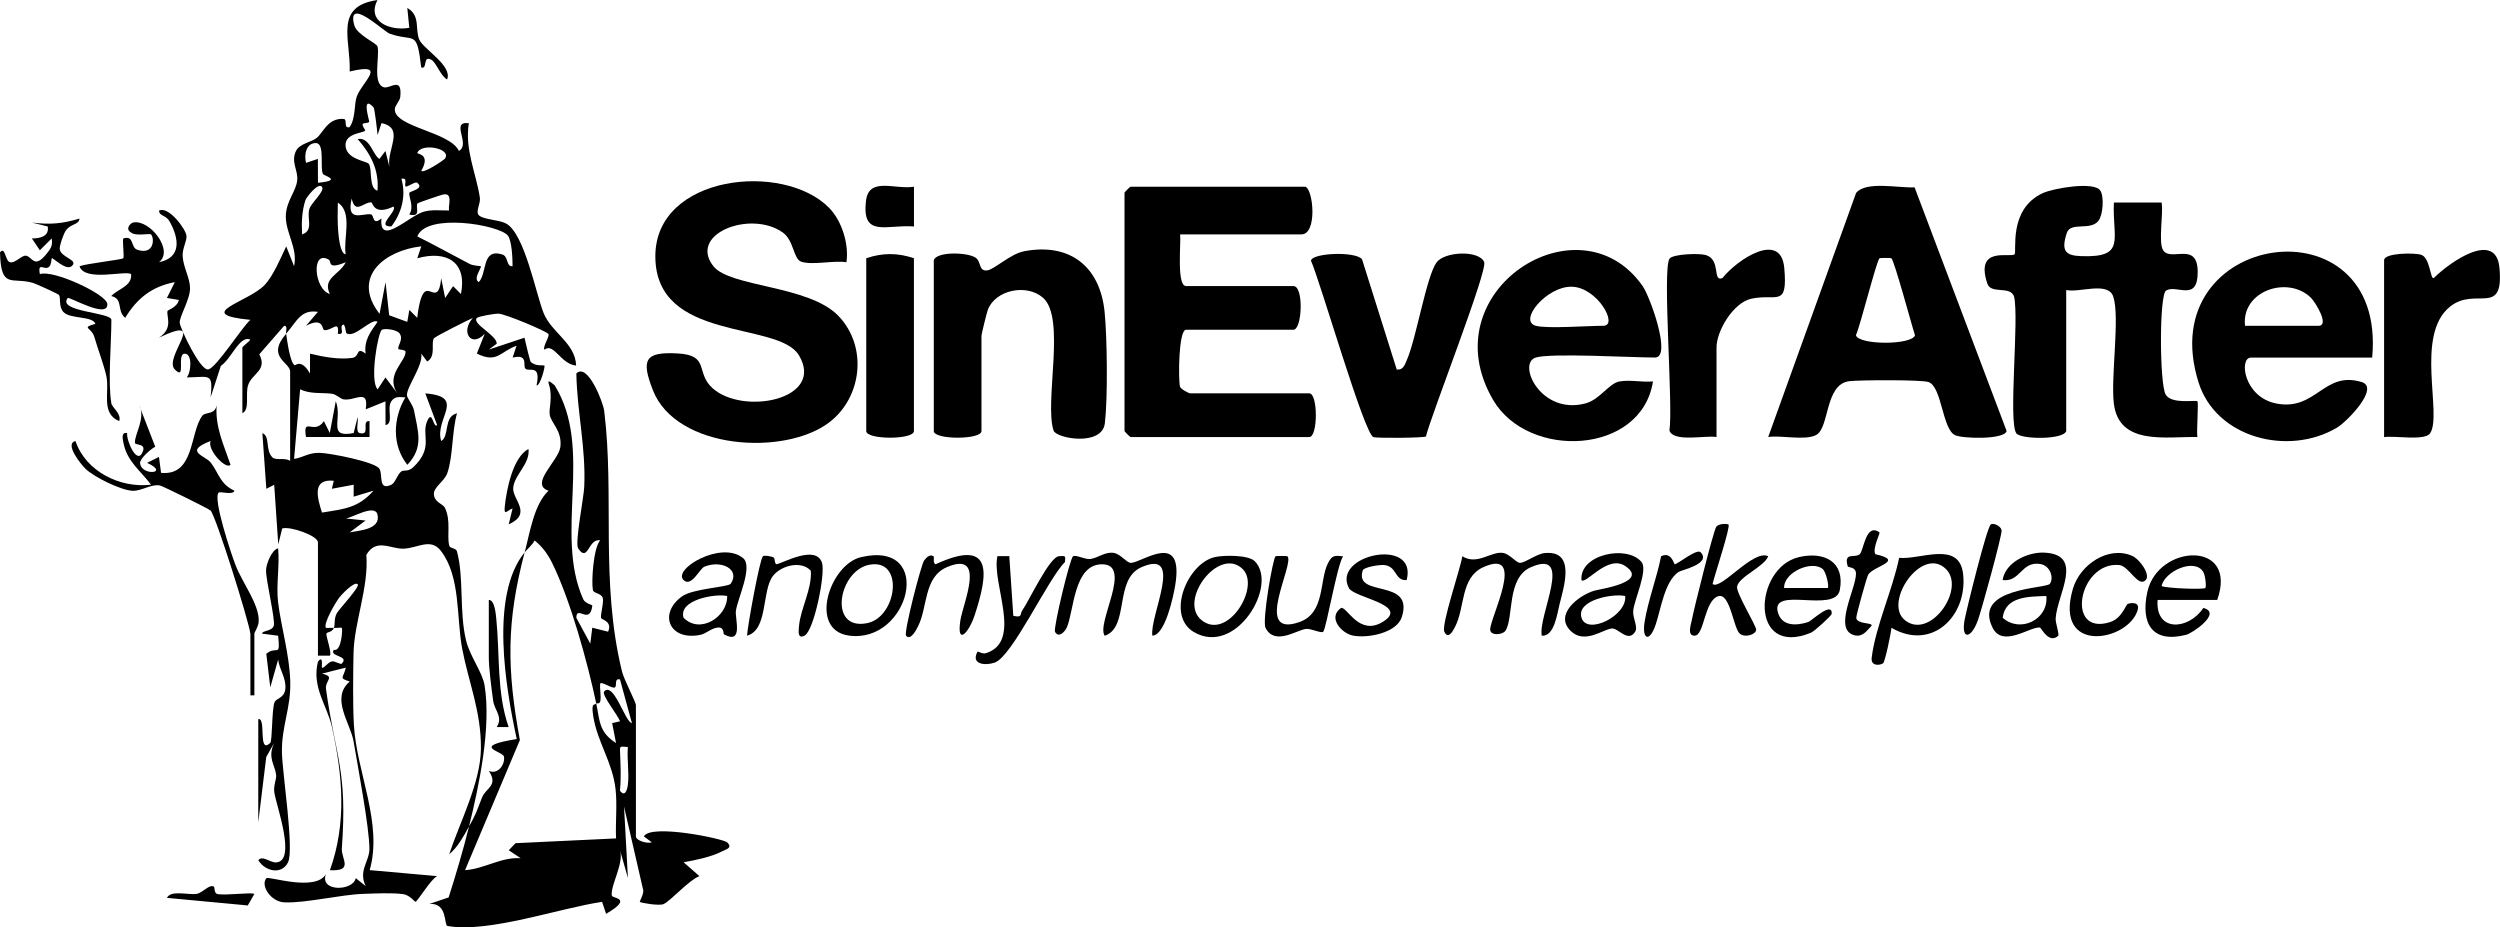 <svg viewBox="0 0 629.18 233.38" xmlns="http://www.w3.org/2000/svg" data-name="Layer 2" id="Layer_2">
  <g data-name="Layer 1" id="Layer_1-2">
    <g>
      <path d="M72.01,83.99c-.1-.67.44-2.03-.5-2l-6.25,7.18c2.12,4.04-1.86,4.81-2.82,7.76-.75,2.31.5,6.15-1.44,7.06v-16.5c0-.3,1.61-1.4,2-2-2.65-1.28-4.8,4.92-7.42,6.58l-2.57,7.92c.66-6.36-.28-5.06-6.01-5,1.17-1.4,1.41-6.01-.5-5.97-2.15.04.44,6.9-2.49,3.98-3.09-3.07,8.85-14.17-4.01-8.01,3.83-2.48,1.71-5.61,2.19-6.77.07-.18,2.53-.99,2.81-2.73l-2.99-.5,1.99-3.98c-5.75,1.08-9.51,4.07-12.49,8.98-2.26-1.84-.35-4.73-3.5-5.48,1.65-1.82,5.26-2.46,4.99-5.5-1.2-1.07-11.66,2.03-12.99-2,1.68-.67,10.59-1.63,11-2.01.32-.3-.21-3.88,0-4.99,2.88-.86,1.75,2.28,3.59,2.87,4.3,1.39,4.28-3.01,3.41-3.87-.35-.34-3.93.51-5.02-.49-1.55-.83-.23-2.36.54-2.52,4.16-.85,10.33,7.07,6.48,9.99,5.61-1.1,5.16-5.8,2.7-10.21-1.01-1.8-2.56-1.24-2.69-2.77,2.4-1.25,6.85,4.76,6.92,6.41.06,1.36-1.07,3.12-.97,5.04.13,2.75,1.85,5.52,1.86,8.04.02,2.95-2.8,7.29-2.59,8.81s5.17,12.11,7.2,11.66,8.37-10.5,10.57-12.47c-14.74-1.44-.44-4.44,3.66-8.84,2.08-2.23,4.01-6.79,5.36-9.65l1.98,4.99c.99-4.49-2.1-8.35-2.08-12.51.02-3.88,2.65-6.33,2.88-9.22.2-2.47-1.64-4.56-.32-7.27.92-1.88,3.78-2.16,5.23-3.3,1.55-1.22,2.78-5.04,6.74-4.77,1.1.08-.15,2.53,1.54,2.06,1.55-2.28,1.1-5.76,1.79-7.69,1.33-3.71,8.04-8.66-1.78-6.3.31-8.02-4.05-16.43,7-17.99-2.8,5.36,3.1,7.87,8,6.99l-.5-4.99c3.39,1.93,1.87,5.29,3.02,7.98,1.01,2.35,8.45,6.58,6.99,10.01-1.66-.89-2.75-4.35-4.02-4.99-2.19-1.1-.79,2.46-2.48,1.99-1.17-9.84-1.66-6.29-7.97-8.53-1.39-.49-10.88-9.58-8.89-2.13.67,2.49,5.65,4.48,5.86,5.38.6,2.46-1.38,9.41,1.6,10.25,1.55.44,4.65-2.84,4.12,2.41-.11,1.08-1.36,2.16-1.38,3.12-.09,4.52,13.87,5.64,16.14,10.49,3.05-1.7-2.31-7.57,2.5-6.98-1.09,6.59,1.85,12.62,2.77,18.75.21,1.4-1.05,3.36-.36,4.29.91,1.23,5.07,1.22,6.89,2.17,4.68,2.42,7.51,17.49,9.49,22.51s8,7.56,8.21,13.28c-3.94-.37-5.58-5.87-7.98-4-.52-.74,1.42-3.4.99-3.96-.55-.72-10.76-5.02-12.53-5.1-1-.05-5.1.69-5.46,1.07-1.37,1.46,5.1,4.37,4.99,6.49l-1.99,1.48,8.98-2.99c.22.91,1.34,5.83,1.56,6.06,1.22,1.22,3.23.77,3.47.96.21.17-1.07,5.17-2,4.98,1.18-5.52-1.9-3.3-2.79-4.21-.75-.77.89-3.77-3.23-2.79l1-2.99c-4.17,1.5-4.86,4.52-10,1.98l1.99-4.99c-3.36,3.61-6.21-.39-2.99-3.99-1.18.51-9.53,4.69-9.82,5.16-.77,1.24.6,4.53-1.68,5.82l-1.48-1.99c.5,3-3.72,8.37-3.61,10.47.04.8,1.5,2.39,1.78,3.85,1,5.3,2.52,9.24-1.68,13.66-3.96-4.93-3.58-11.79-.5-16.97-1.41-.05-2.59-.39-3.52.97-1.26,1.83.71,5.59-1.47,6.02l-.02-5.99-4.97,2.01c.84-5.36-2.66-2.08-5.53-2.5-.9-.13-1.81-1.28-3.03-1.43-2.68-.32-5.31.14-7.95-1.1l-1.52,17.51c2.38-.38,3.61-1.59,6.45-1.53,2.56.06,14.11,2.28,15.06,4.06.88,1.64-.39,5.55,2.98,3.96,1.03-.49,1.44-2.56,2.52-3.35.57-.42,1.7.18,2.99-1.05,5.27-5.03,1.93-8.02,3.5-11.6,1.36-3.11,1.47,1.91,2.51,1.01l-2.98-7.99c10.5.82,2.2,6.34,4,11.99,2.17-1.25.51-6.14,3.98-6.99-1.28,4.43-1,10.96-2.44,15.05-.74,2.1-3.45,3.51-3.38,5.29.08,2.12,2.31,2.46,2.77,3.44,1.59,3.4.44,6.69,1.09,9.54.17.73,1.7.57,1.93,1.4,1.83,6.6.54,15.3,2.32,22.51,1.01,4.07,4.13,7.95,4.66,11.33,1.67,10.6-1.37,25.03-3.93,35.44,1.82-3.24,1.87-3.71,3.25-7.24.97-2.5,4.22-3,1.74-6.75,2.29,1.01,4.12-1.6,3.81-3.58-.22-1.39-8.65-2.53,3.21-4.44-2.79-12.92-6.81-36.16,1.99-46.99-4.61,17.54-4.5,29.34-1.2,47.25l-13.8,32.74c4.86-.31,9.12-3.37,14-3l-3-2.01,1.71-1.78,25.3-1.2c-.19-4.1.32-8.29-.13-12.38-.75-6.78-4.61-11.91-5.62-18.4-.58-3.73.36-2.56.75-3.22.94,4.46.64,7.21,4.99,10l-.98-5.01,1.98-.47c-.42-1.4-4.77-6.71-3.98-7.52,2.46-2.48,5.27,7.79,6.98,7.99l-3-10.99c-1.7-.46-.47,2.09-1.54,2.06-.84-.03-3.07-1.52-3.44-1.06-.17,1.42.27,3.08.03,4.43-.15.85-1.01.52-1.04.57-2.17-10.28-6.49-26.01-11.12-35.38-1.13-2.28-2.42-3.99-4.38-5.61-.63,1.19-1.79,2.11-2.5,2.98,1.31-4.97,2.34-12.05,6-15.5-4.93-1.62,2.63-7.59,2.99-11.08.43-4.11-2.4-5.97-2.69-8.07-.21-1.5.51-3.34.13-6.22-.21-1.58-1.37-3.26,1.11-1.16,9.91,16-.19,37.2,7.17,53.8.56,1.26,2.36,1.34,2.31,1.71-.66,4.96-4.01-.36-4.02,3.02l3.51,6.49.5-4.01,3.98,1.01c1.18-2.67-1.7-3-1.78-3.48-.15-.97.79-4.14.42-5.07-.5-1.24-2.31-1.06-2.47-1.95-.41-2.3.17-10.71,1.84-12.48-3-.65-3.04,5.79-5.54,2.01-.88-1.33,1.41-12.71,1.53-15.53.43-9.87-1.8-18.74-1.99-28.49,2.8-2.83,6.74,7.17,7.02,9.47,2.63,21.52-1.05,42.92,4.47,65.53.52,2.12,3.5,7.66,3.5,8.5v33c0,1.05,2.82,1.91,4,1.49l-1.99-1.48c1.6-3.26,20.09.58,20.99,1.51,1.42,1.45-.37,1.73-1.27,2.22-2.49,1.36-6.85,2.28-9.73,2.77l3.98,3.49c-2.68,1.03-7.23,6.25-9.02,7.04-1.13.5-5.75-.32-5.97-.55-.12-.12,1.21-2.29.79-3.22l-4.77-20.77.98,17.99-1.98-6.99c1,3.4-2.43,8.77-2.08,11.39.11.79,5.57.49-1.43,4.6l-1.01-3.01c-10.73,1.56-28.51,7.9-38.92,6.07-.91-.16.1-5.91-4.56-5.55l4.86-1.64c1.88-5.93,3.64-11.81,5.13-17.87-1.28,2.29-2.85,5.29-4.99,7,2.66-8.05,7.88-17.94,7.98-26.5.12-9.37-3.11-16.76-4.72-25.27-1.47-7.77-.34-18.14-5.38-24.61-2.58-3.32-5.83-.62-9.39-.52-3.26.09-6.88-2.72-9.34,1.57.63,8.21-3.09,16.98-3.23,24.83-.1,5.17-.2,12.97.1,18,.7,12,7.33,24.71,3.97,36.5l17,1.51c-1.55.64-4.98,6.45-5.49,6.46-.18,0-1.48-1.7-3.04-1.92-2.79-.4-7.05-.17-10.02-.08-5.81.19-14.67,2.39-19.96,2.14-3.37-.16-6.05-4.23-4.49-6.08.5-.59,12.32,3.49,14.98-1.01-1.67,4.46,6.83,4.34,7.51.99l2.5,2.01c-1.9-3.89.93-6.19.94-9.35.02-5.19-2.96-21.01-3.99-27.08-.8-4.66-5.87-10.88-.95-15.06-2.91-.92-1.59-.81-1-3.49l-5.99,1.5c3.47.85.7,1.68,1.01,3.92,2.39,17.23,5.43,20.28,3.98,40.07-.19,2.63,3.09,5.8-3,5.49,4.28-11.96,3.19-23.83.52-36.01-1.17-5.36-5.16-10.01-3.53-16.48,1.46-1.84.84,1.38,1.01,1.5.46.34,1.41-1.32,2.49-1.56.73-.16,2.19.87,2.49.56,2.04-2.07-3.24-1.7-2-3.49,1.93.67,2.25-5.26,2.02-5.5-.15-.15-1.39.06-2,0,.33-.75-.03-2.37.75-3.71.67-1.15,5.89-6.68,5.25-7.28-.9-.85-4.24,2.81-4.63,3.33-.88,1.15-4.14,6.62-3.36,7.66.65.06,1.34-.07,1.99,0-.57,1.3-1.71.87-1.88,1.48-.15.55,1.45,4.96.87,5.51h-3s0-28.5,0-28.5c0-1.72-7.07-4.15-9-3.51l-.99,4-1.02-15-1.98,1.01-1-14c2.01.75.67,4.14,2.49,6.06.88.93,3.21-.02,4.5.93v-22.5c0-2.35-6.13-3.64-1-9.5.25,1.7.93,7.07,2.11,7.91.22.16,1.69-1.78,3.88,2.09l.02-5c3.32.8,7.16,1.53,10.57,1.08,2.06-.27.9-3.01,3.41-1.08-.42-3.4,1.2-5.44,3.01-8-1.43-1.18-5.94,4.4-7.89,2.81-.11-.09-.28-3.08-1.1-1.82-.36.56.78,2.4-1,1.99.41-3.66-1.49-.69-3.42-.91-.63-.07-.06-3.45-4.59-1.09l2.99-3.5c-4.34-.68-5.33,2.46-8,5.5ZM94,26.99c-3.1-3.28-1.07,3.34-1.08,3.57,0,.5-1.43.33-1.62.63-.29.46.73,1.49.6,1.69-.43.62-4.95.62-4.94,3.6.01,3.59,5.2,4.02,5.83,4.73.98,1.12-.08,6.22,2.21,6.78.46-5.15-1.72-9.29-4.99-12.99,3.1-.64,3.89,4.21,5.5,4.99l1.49-1.99,1,3.99c-.71-4.43,3.95-9.74-1.98-11.01l-1,3.01c-.1-1.17-.72-6.68-1.02-7ZM81.28,43.78c-.82-1.44.56-7.73-1.77-7.77-2.5-.05-3.02,3.05-2.49,4.98l2.98-1,.02,6.01c6.33-.61,1.55-1.71,1.26-2.21ZM111.97,39.93c1.84-2.59-6-4.07-6.95-1.43-.11.3,3.49.19,1,4.49.5.79,5.68-2.69,5.95-3.06ZM102.07,46.91c-.43-.35.72-2.31-1.05-1.91,1.22,4.14.14,8.54-2.52,11.98-4.12.12,1.68-3.88.51-4.99-4.97,2.38-5.21-1.04-5.56-1.06-2-.1-4.03,3.14-4.94-.96-1.43,6.17,2.73,3.64,4.84,3.98.89.14.27,2.99,2.65,1.02-.66,7.32,7.04-.78,10.77-1.73,2.07-.53,4.16-.24,6.24-.27-.27-1.32,1.1-4.56-1.52-4.01-.52.11-6.1,1.99-6.36,2.21-.77.65,1.12,3.66-2.13,2.81,1.28-1.97-.1-4.14,0-5.4.04-.49,3.98-1.01,1.99-2.59-.49-.39-2.56,1.23-2.94.92ZM81.01,47c-.99-1.17-3.97,2.79-4.15,3.38-.9,2.82-.99,5.69-.83,8.62,3.09-1.06,1.03-4.18,1.87-6.53.56-1.56,3.98-4.45,3.11-5.47ZM87,63.99c-.68-3.89,1.88-10.53-1.98-12.99-.04,2.46-.11,4.91.11,7.37.1,1.11.46,5.51,1.86,5.62ZM127.77,59.24c-2.32-2.7-20.47-5.73-22.74.26,4.42,2.21,8.75,4.62,13.12,6.9,1.02.54,2.76.51,2.87.61.28.26-2.08,3.24-.51,3.98,2.15-2.29.66-8.56,5.89-6.95,1.65.51.91,3.16,2.6,2.95,0-1.83-.16-6.5-1.23-7.75ZM106.01,62c-9.04,1-17.75,7.61-10.49,16.99l1.51-7.99.91,8.34,4.56,1.67.52-3.01,1.98,1.99c.21-1.65.7-5.71,1.99-6.6,1.43-.99,3.48,2.8,4.04-3.39l1,5,2-2.99,1.98,1.99c1.63-8.23-3.77-11.02-10.99-9l1-2.98ZM82.75,65.35c-4.52-2.63-3.7,7.51.26,8.63-1.94-4.05,2.47-4.81,4.01-7.99-4.78,1.99-3.51-.2-4.27-.65ZM100.27,87.84c-.34-.75,1.35-2.34.32-3.89-.71-1.06-3.97-1.38-4.52-.92-.97.82-3.1,12.88-1.03,14.95l1.97-2.98,3,3.99c-3.17-4.66,2.24-8.1,2.05-10.49-.04-.51-1.71-.48-1.79-.66ZM84.02,121c-5.64-.61-4.12,4.41-2.99,8,5.59-.9,9.13-1.15,12.97-5.51l-4.99,1.51v-3.01s-5.5,1.02-5.5,1.02l.5-2.01ZM88.01,133.98c2.34-.46,7.9-.72,6.99-4.48-.67-2.77-6.38.86-8,.98l5.01.52-3.99,2.98ZM158.01,188c-1.99-.08-2.03-.51-1.95,1.5.12,3.2.29,6.27-.04,9.49,1.21,1.64,1.81-.02,2-1.48.38-2.96-.27-6.47,0-9.51Z"></path>
      <path d="M328.51,46.99c2.02.62,3.09,12-1,12h-30.5c.25,2.25-.95,13,1.5,13h27c2.68,0,2.21,11,0,11h-27c-1.93,0-1.98,12.46-1.54,14.31.14.6,2.2,1.69,2.54,1.69h30c2.2,0,2.2,11,0,11h-45c-.11,0-1.5-1.39-1.5-1.5v-60c0-.11,1.39-1.5,1.5-1.5h44Z"></path>
      <path d="M208.68,52.33c3.2,3.26,5.02,9.14,4.34,13.67-3.2-.52-8.59.81-11.37-.14-2.02-.69-1.81-5.33-4.65-7.35-8.06-5.72-23.86.31-17.47,8.47,4.18,5.33,24.03,4.77,31.47,12.52s5.94,20.46-2.24,26.75c-11.22,8.62-38.58,6.97-44.45-8.06-3.05-7.8-1.93-9.68,6.24-9.24s4.42,4.81,8.76,8.73c7.68,6.94,28.43,2.89,21.76-8.26-5.23-8.74-36.14-3.15-36.14-24.93,0-20.5,32.23-23.9,43.75-12.17Z"></path>
      <path d="M520.01,108.49c-.69,2.24-11.48,2.11-12.56.56-2.07-2.97.76-28.87-.57-34.43-.96-2.8-5.81-.47-6.73-3.26-3.18-9.6,5.85-6.38,6.86-7.37.64-.63-1.67-11.36,7.11-15.39,2.7-1.24,12.85-2.99,14.45-.67,1.02,1.47.72,6.17-.46,7.66-2.05,2.58-7,.13-7.95,3.04-1.47,4.49-.39,5.69,3.56,5.83,11.54.43,7.85-4.28,8.29-13.48h12.01c.5,2.78-.93,10.14.43,12.07,2,2.85,8.65-2.44,8.65,5.44,0,7.61-5.31,3.03-7.95,4.63-1.76,1.07-1.65,23.31-.14,26.12,1.4,2.6,7.61,1.36,8.01,1.74.35.33-.25,7.44,0,9.01-7.78-.18-19.77,2.28-21.03-8.48-.79-6.76,1.57-21.71-.14-26.86-1.31-3.94-8.68-.87-11.84-1.67v35.5Z"></path>
      <path d="M481.85,47.16l23.16,61.3c-.43,2.22-11.12,1.98-13.01,1.04-3.2-1.58-3.28-12.2-6.65-13.35-1.78-.61-17.2-.53-19.89-.22-6.29.72-4.95,11.81-8.43,13.57-2.84,1.43-8.7-.01-12.02.48l22.11-61.4c2.45-3.1,10.78-1.21,14.73-1.43ZM476,64.99c-.11-.1-2.85-.1-2.97,0-.78.65-4.82,16.93-5.95,19.38.73,2.51,14.14,2.52,14.87,0-.85-2.54-5.17-18.73-5.95-19.38Z"></path>
      <path d="M597.01,89.99h-30.5c-3.08,0-1.87,10.01,6.46,11.58,9.99,1.88,11.85-8.33,21.39-5.42,4.65,1.42-3.68,9.98-6.21,11.48-12.23,7.26-30.47,2.61-34.85-11.43-11.93-38.15,47.5-46.75,43.71-6.21ZM565.01,81.99h18.5c2.86,0-.81-5.98-1.93-7.07-5.82-5.66-17.53-1.72-16.57,7.07Z"></path>
      <path d="M386.51,89.99c-4.78,1.46,1.24,14.56,12.53,11.53,3.61-.97,5.86-5.01,8.49-5.51s5.8.25,8.48-.02c-2.89,18.5-31.37,19.76-40.21,4.7-16.09-27.42,21.76-51.53,37.64-28.64,1.81,2.6,7.38,17.93,3.07,17.93-5.88,0-26.15-1.18-30,0ZM386.51,81.99c2.81.78,13.11,0,17,0s-1.45-9.71-7.98-9.83c-6.3-.11-13.5,8.58-9.02,9.83Z"></path>
      <path d="M235.01,65.49c.7-2.27,8.69-2.02,10.61-.58,1.35,1.01.67,3.45,2.88,3.13,1.79-.26,5.79-4.15,9.25-4.81,11.52-2.18,19.1,3.83,20.25,15.27.65,6.46.82,21.73.06,28.04-.71,5.89-12.25,3.83-12.91,1.81-2.35-7.19,3.14-28.27-2.62-33.38-4.15-3.68-12.1-2-13.94,3.06-.28.77-1.58,6.1-1.58,6.46v24c0,2.22-12,2.22-12,0v-43Z"></path>
      <path d="M342.78,65.23l8.74,27.77c1.64.21,2.04-1.25,2.56-2.44,2.33-5.27,4.9-21.01,7.47-24.53,1.98-2.7,10.59-3.18,11.98-.08.94,2.11-13.35,38.44-14.66,43.9-.55.36-12.01.46-13.19.17-2.29-.55-13.38-39.16-15.75-44.42.31-1.95,11.13-2.4,12.84-.38Z"></path>
      <path d="M432.01,109.99c-2.72-.5-10.86,1.41-11.86-1.64.97-6.26-1.81-40.33,0-43.22.75-1.2,7.46-1.45,9.16-.94,3.9,1.18,1.57,6.86,4.18,5.79,3.65-4.6,14.71-12.04,15.56-2.54.92,10.21-1.97,6.33-8.34,7.75-4.47,1-8.71,8.03-8.71,12.29v22.5Z"></path>
      <path d="M600.01,109.99v-44.5c0-1.87,7.73-1.92,9.36-1.36,2.23.76,2.27,6.26,3.13,5.86,4.13-4.1,15.69-12.19,16.55-2.54,1.12,12.46-5.96,4.59-12.41,9.69-9,7.11-1.87,27.33-5.07,31.93-1.35,1.94-8.96.52-11.56.94Z"></path>
      <path d="M230.01,64.99v43.5c0,2.22-12,2.22-12,0v-43.5c4.12-1.39,7.88-1.39,12,0Z"></path>
      <path d="M63.01,159.49c-.35-3.1-8.72-29.76-10.01-30.99-.51-.49-12.03-6.16-12.72-6.31-2.17-.45-4.57,1.36-6.78,1.33-2.91-.03-9.82-3.44-11.98-5.54-1.13-1.1-5.39-6.32-2.52-6.98,2.55,7.63,11.23,11.93,19.01,10.98-2.65-3.55-6.05-5.83-6.95-10.56-.19-1-.62-2.71.94-2.43-.28,1.79,2.62,8.53,4,4.48.66-1.93-2.02-1.35-2.05-2.04-.1-2.13,2.79-6.26,1.07-9.44l4.05,10.44c-1.18.59-3.85,2.99-3.81,4.07.13,3.36,7.73,2.72,1.76-.01l2.99-1.5.52,4.01c8.51.85,7.19-10.17,10.41-14.4.72-.95,3.2-.16,3.58-2.63-.39,5.57,1.77,9.89,3.5,15.01-1.24,1.31-5.97-3.93-5.01-6-6.97,2.67-1.33,3.66.04,5.45,1.99,2.6,2.34,5.44,5.97,7.07-.46,1.22-3.56.06-4,.49-1.5,1.48,3.23,15.6,4.26,18.25,1.78,4.56,6.1,10.04,5.82,14.25-.09,1.29-1.08,2.63-1.08,3v15.5h-1v-15.5Z"></path>
      <path d="M28.01,101.49c.21,1.13,2.62,2.59,1.99,4.5-4.7-1.99-2.38-7.29-3.22-11.27-.6-2.82-2.14-6.8-3.05-9.95-.68-2.38-3.48-2.23.28-3.27-.7-2.03-6.35-1.15-8.04-2.97-1.31-1.41-.56-3.54-1.17-4.32-.22-.28-5.83-2.82-6.49-3.01-5.31-1.55-8.09,1.76-8.31-7.69,1.34-1.67,1.26,2.21,2.54,2.5s2.87-1.76,3.95-1.66c1.61.15,2.04,3.4,5.08-.29,1.09-1.33,1.79-2.17,1.43-4.05l-2.97,2.98-2.01-2.98c2.06,0,4.42-.5,3.99-3.01l-3.99-.99c4.58.57,7.63.3,11.99-1-.19,1.67-2.23,1.22-3.45,3.03-.58.85-1.55,3.59-1.53,4.55.05,2.22,4.97,2.78,2.99,4.41-1.45,1.2-4.71-2.24-4.97-2-.16.15-.09,1.41-.58,2.02-1.09,1.37-3.06-1.43-2.44,1.97,3.37-1.2,16.82,5.1,16.98,7.51.25,3.91-9.64-1.92-9.97-1.5-2.74,3.5,10.99,3.58,10.99,5.5,0,5.75-.92,15.98,0,21Z"></path>
      <path d="M388.02,159.99c-1.02-5,8.24-22.02-2.75-17.24-6.18,2.69-4.24,12.91-6.43,16.04-.68.97-3.69,1.28-3.8-.28-.18-2.83,9.35-20.8-1.77-15.75-5.73,2.61-4.53,10.02-7.05,14.95-.53,1.04-1.73,3.36-2.72,1.29-.83-1.71,4.06-15.93,4.53-19.01,3.74,2.39,7.29-1.34,10.26-.83,1.72.3,3.19,2.42,4.22,2.49,1.17.08,4.23-2.27,6.25-2.46,7.75-.74,4.93,8.14,3.75,12.81-.62,2.45-1.3,8.24-4.5,7.99Z"></path>
      <path d="M290.02,159.99c-.77-4.97,8.18-22.01-2.75-17.24-6.99,3.05-2.92,15.11-9.24,17.25-2.23-3.05,7.02-17.76-.49-17.98-7.38-.22-7.2,11.76-9.07,15.93-.41.93-2.03,2.8-2.96,1.05-.46-.86,3.74-18.44,4.54-18.99.7-.48,3.08.86,4.33.68,2.01-.28,3.75-1.9,5.93-1.54,1.71.29,3.2,2.43,4.22,2.5,2.64.18,13.53-8.52,11.25,5.6-.45,2.76-2.52,12.6-5.75,12.73Z"></path>
      <path d="M65.01,180.99c2.07-.48-.17,8.96,2.99,6,.57-.54.37-8.29,1.09-10.24.4-1.07,2.52-.99,2.73-3.45.23-2.66-1.52-4.79-1.82-7.3l-1.98,6.99-1-8.45c2.62-2.18,3.59,1.19,2.98-4.55l-3.99-.5c-.24-.8,2.54-.58,2.9-2.05.4-1.63-2.02-11.4-1.95-13.99.04-1.41,1.36-5.05,3.04-5.45.41,4.32-.53,9.32-.02,13.53.74,6.13,2.86,13.14,3.07,19.93s-2.26,11.34-2.09,18.09c.14,5.28,3.09,24.24,1.54,27.45s-5.73,2.38-7.49-.51c1.03-1.31,3,.65,4.48.56,5.25-.31-.03-14.46-.46-17.68-.23-1.69.58-3.32.47-4.31-.28-2.61-2.24-4.27-.51-8.07l-1.98,3.51-2.01,16.49v-26Z"></path>
      <path d="M476.02,157.99c-.1,1.43-1.64,8.64-2.09,8.94-.85.57-3.14.76-2.88-1.38.93-7.77,5.3-17.25,6.91-25.16,5.22.57,15.14-4.46,16.1,4.06,1.19,10.58-7.87,19.51-18.04,13.54ZM489.77,143.24c-6.05-6.07-15.92,8.39-10.35,12.85,6.31,5.05,15.35-7.83,10.35-12.85Z"></path>
      <path d="M518.01,159.99c-2.33,2.19-4.31-2.01-4.6-2.05-2.43-.34-9.36,5.19-11.92.06-5.1-10.21,13.56-9.79,14.42-11.09,1.06-1.6.02-4.58-2.44-4.97-4.78-.76-4.96,4.59-9.47,4.05.69-4.54,6.39-7.07,10.41-6.91,10.32.41,3.29,10.51,2.94,16.59-.06,1.14.99,3.99.63,4.33ZM515.01,150c-4.43.15-10.31.05-10.99,5.46,4.36,3.97,11.57.48,10.99-5.46Z"></path>
      <path d="M395.26,158.75c-4.12-4.06,1.89-8.82,5.93-10.08,1.27-.4,13.95-2.1,7.85-6.21-4.43-3-9.94,4.76-11.03,3.53-.53-6.53,11.54-8.94,15.11-4.55,1.67,2.05-1.73,9.24-2.08,12.19-.22,1.88,1.28,4.1.48,5.37-1.79,2.82-4.23-.97-5.85-.83-2.25.19-6.87,4.08-10.42.58ZM409.01,150c-2.96-.69-12.35.95-10.99,5.46s11.55-.51,10.99-5.46Z"></path>
      <path d="M558.01,150.99h-15c-.62,8.15,7.77,7.64,11.51,2.01,4.82,1.25-2.77,6.35-4.25,6.74-8.67,2.27-11.59-2.89-9.83-10.82,2.67-12.03,22.96-13.06,17.57,2.07ZM555.02,147.99c.31-.33,0-3.14-.5-4.01-2.14-3.71-9.82-.16-10.5,3.52,1.46.6,10.61.89,11,.49Z"></path>
      <path d="M182.24,159.68c-.32-.17.15-1.93-1.65-1.74-1.57.17-2.89,1.54-4.31,1.83-7.83,1.61-10.67-5.31-4.65-9.67,2.76-2,11.69-2.31,12.29-3.21,2.43-3.66-2.44-6.04-6.68-4.25-1.16.49-3.26,5.27-5.22,3.33-2.77-2.74,9.52-10.03,15-5.5,2.56,2.11-1.39,10.15-1.82,13.29-.26,1.88,1.96,8.56-2.96,5.91ZM183.01,150c-2.96-.68-12.34.96-10.98,5.46,4.13,4.25,11.1-.21,10.98-5.46Z"></path>
      <path d="M452.72,140.21c6.39-1.49,11.67,1.16,10.31,8.28-1.15,5.98-17.38-1.11-15.6,5.57.97,3.61,4.67,3.46,7.64,2.49.85-.27,6.15-5.4,5.92-2.05-.03.42-4.29,4.35-5.23,4.74-15.59,6.41-14.42-16.37-3.04-19.02ZM458.75,143.23c-2.67-2.32-9.86.72-9.74,4.76h10.99c.41-.4-.45-4.06-1.25-4.76Z"></path>
      <path d="M435.01,132c.59.51-3.57,12.96-4,14.98,2.07,1.66,10.28-8.87,14-6.98-1.03,2.67-7.36,5.08-7.84,7.64-.29,1.52,4.87,9.91,4.82,10.86-.07,1.13-2.63,2.05-4.04,1.06-1.68-1.19-2.44-10.21-5.4-9.54-3.65.94-3.56,9.86-6.03,9.96-2,.08-.95-2.82-.78-3.74.5-2.76,5.48-22.65,6.19-23.65.66-.94,2.87-.77,3.09-.58Z"></path>
      <path d="M216.72,140.21c18.75-4.34,12.16,21.94-3.13,19.74-10.21-1.47-4.75-17.92,3.13-19.74ZM218.75,142.14c-7.76,1.52-10.41,16.73-.47,14.68,7.52-1.56,9.38-16.42.47-14.68Z"></path>
      <path d="M315.78,141.23c6.03,6.03-4.74,24.07-15.33,17.83-7.06-4.17-1.64-17.26,5.27-18.85,2.26-.52,8.44-.59,10.06,1.02ZM312.77,143.24c-5.94-5.93-16.43,7.97-10.35,12.85,6.5,5.22,14.86-8.35,10.35-12.85Z"></path>
      <path d="M354.01,145.99c-3.1.19-2.34-3.48-5.68-3.79-1.12-.1-5.1.5-5.37,1.36-2.23,7.06,13.01,1.75,9.84,11.72-1.28,4.04-8.59,5.39-12.25,4.69-2.9-.55-6.54-4.56-3.02-6.98,1.51-.3,4.54,7.19,10.5,3.5,6.91-4.28-7.24-6.01-8.55-8.49-4.42-8.38,17.38-12.99,14.54-2.02Z"></path>
      <path d="M254.01,139.98l1.01,15c2.39.56,1.62-.42,2.23-1.3,1.84-2.68,6.9-13.56,9.27-13.7,1.58-.09,1.71-.22,1.49,1.49-4.25,4.14-13.26,23.82-17.7,25.3-2.49.83-6.04.39-4.28-2.79.05-.09,1.28.67,2.07.42,9.4-2.94,1.41-17.42,2.92-24.43h2.99Z"></path>
      <path d="M324.01,140c1.92,1.83-8.89,20.78,3.05,16.54,6.49-2.3,4.94-10.5,7.17-14.83,1.05-2.03,1.64-1.91,3.78-1.71-1.54,2.36-4.24,18.33-5,19-.52.46-3.16-.9-4.37-.72-2.44.36-7.88,4.26-10.14-.28-.9-1.8,1.84-17.38,2.51-18.01.11-.1,2.88-.09,2.99,0Z"></path>
      <path d="M540.01,145.99c-1.91,1.98-4.18-3.57-6.69-3.79-10.19-.91-13.66,18-2.26,14.36,3.03-.97,3.92-4.41,4.45-4.58,1.01-.34,3.04-.47,2.49,1.5-2.21,7.93-21.22,11.49-16.31-5.31,1.77-6.05,8.91-10.9,14.9-8.28,1.98.87,4.69,4.78,3.42,6.1Z"></path>
      <path d="M234.97,140.05c.23.18-.31,1.71.52,1.95,14.45-6.67,13.29,2.19,9.82,12.79-1.45,4.43-4.59,7.87-3.62,1.39.63-4.26,6.7-17.77-3.41-13.43-5.8,2.49-4.81,10.08-7.2,14.8-.39.78-1.86,3.83-3.05,2.44-.64-.74,3.8-17.96,4.55-18.94.57-.74,1.49-1.73,2.4-1Z"></path>
      <path d="M194.77,140.34c.23.13.17,1.77.72,1.65,1.73-.35,9.84-4.97,11.38-.37.92,2.73-2.01,17.12-4.38,18.35-1.87.97-1.49-1.29-1.4-2.39.36-4.37,3.28-9.26,2.98-13.93-2.45-2.71-7.62-1.27-9.57,1.34-2.83,3.79-1.17,13.56-6.5,14.99.18-2.62,3.22-19.35,4.01-20,.33-.27,2.09-.02,2.74.35Z"></path>
      <path d="M230.02,46.99v10.01c-6.84-.57-13.24,3-12.06-6.54.74-6.02,7.36-2.68,12.06-3.47Z"></path>
      <path d="M473.01,134c.23.16-1.84,4.07-1.04,5.48,7.6,1.7-.48,2.94-1.8,5.16-.36.6-3.07,10.32-3,10.88.18,1.64,4.21,1.1,3.85,1.96-1.18,1.23-2.22,2.93-4.3,2.4-5.5-1.4.37-11.63.38-15.47,0-1.87-1.98-1.49-2.1-1.92-1-3.65,1.72-1.97,3.01-2.98,1.05-.82,1.49-8.06,5.01-5.52Z"></path>
      <path d="M428.01,139c2.73,2.89-4.75,4.42-5.55,4.94-3.52,2.33-4.47,9.4-5.77,13.25-1.6,4.72-3.51,3.65-2.78-.74.9-5.45,3.06-11.01,4.14-16.45,2.6-1.32,3.22,2.04,3.45,2,.97-.17,5.55-4.02,6.52-3Z"></path>
      <path d="M501.02,131.99c.69-.51,2.58.44,2.73,1.46.17,1.16-5.15,20.47-6.01,22.77-1.76,4.71-4.25,4.79-3.29-.28.53-2.78,5.57-23.21,6.57-23.95Z"></path>
      <path d="M123.01,150.99c1.48-.09,1.77,3.59,1.88,4.62.94,9.04.07,18.67,3.12,27.37h-3c1.66-2.55-.54-4.15-.89-6.6-.42-2.95-1.1-8.34-1.1-10.89v-14.5Z"></path>
      <path d="M53.85,223.18c.19.13.04,1.63.82,1.81,1.92.46,8.75-.51,9.34,0l-1.65,2.89-20.34-1.9c.93-2.06,5.36-.68,7.47-1.02,1.57-.25,3.23-2.58,4.37-1.79Z"></path>
      <path d="M77.01,109.99c-.88-5.35,2.03-.34,4.51-4l1.48,2.99,1.51-8.01c1.77,4.55-2.27,9.33,4.5,8.02l.99-4c.25,1.12-.6,3.71.52,4,2.88.74.28-3.27,2.48-3v4s-15.99,0-15.99,0Z"></path>
      <path d="M128.02,131.99l.98-4.01c-1.14.25-2.24,2.13-1.97-.46.44-4.27,2.01-12.4,5.97-14.53.48,3.73-3.53,6.41-3.84,9.76-.28,2.97,4.97,6.44-1.14,9.23Z"></path>
    </g>
  </g>
</svg>
